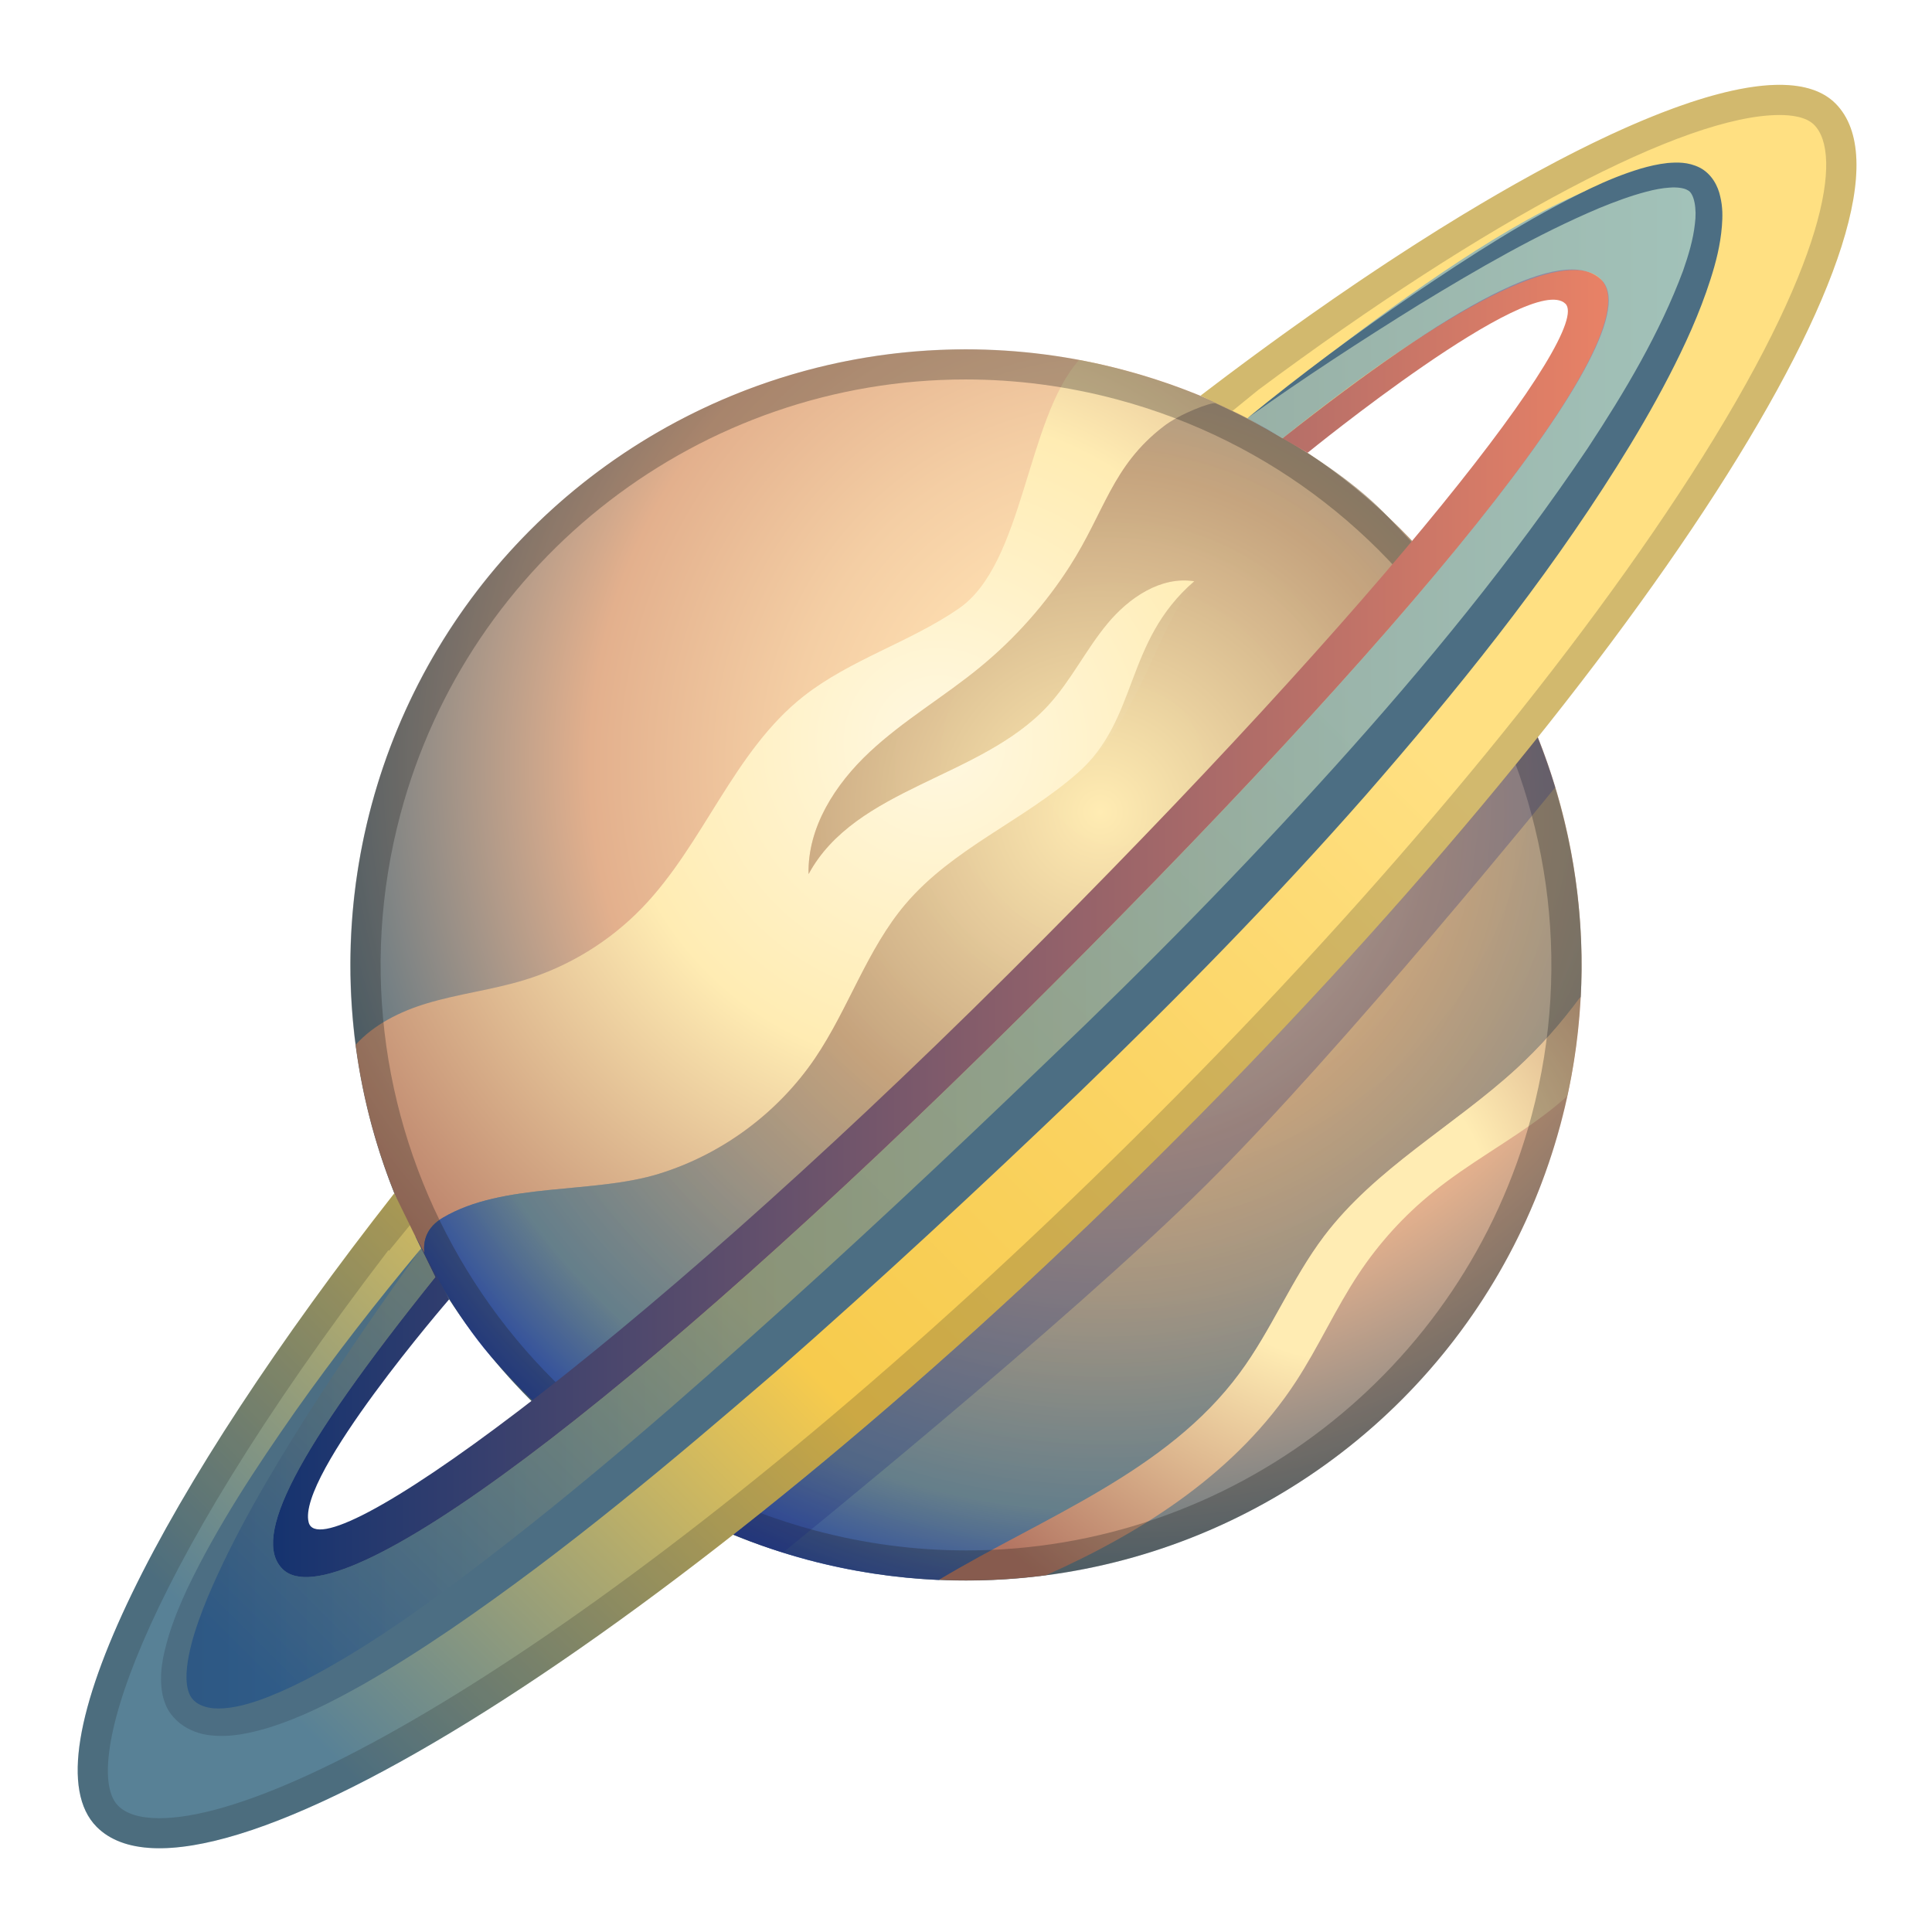 <svg enable-background="new 0 0 128 128" viewBox="0 0 128 128" xmlns="http://www.w3.org/2000/svg" xmlns:xlink="http://www.w3.org/1999/xlink"><radialGradient id="a" cx="70.564" cy="48.326" gradientTransform="matrix(.966 .258 -.258 .966 18.634 -14.202)" gradientUnits="userSpaceOnUse" r="56.542"><stop offset="0" stop-color="#ffecb3"/><stop offset=".208" stop-color="#ffe0b2"/><stop offset=".39" stop-color="#f4cea4"/><stop offset=".623" stop-color="#e3b08d"/><stop offset="1" stop-color="#4d6e80"/></radialGradient><radialGradient id="b" cx="62.164" cy="49.209" gradientUnits="userSpaceOnUse" r="50.244"><stop offset="0" stop-color="#fff8e1"/><stop offset=".427" stop-color="#ffecb3"/><stop offset="1" stop-color="#b37562"/></radialGradient><radialGradient id="c" cx="72.897" cy="53.792" gradientUnits="userSpaceOnUse" r="54.836"><stop offset="0" stop-color="#ffecb3"/><stop offset=".412" stop-color="#bd9c77"/><stop offset=".845" stop-color="#607d8b"/><stop offset=".998" stop-color="#1c3aa9"/></radialGradient><linearGradient id="d"><stop offset=".323" stop-color="#ffecb3"/><stop offset="1" stop-color="#b37562"/></linearGradient><radialGradient id="e" cx="56.585" cy="104" gradientUnits="userSpaceOnUse" r=".138" xlink:href="#d"/><radialGradient id="f" cx="59.374" cy="104.4" gradientUnits="userSpaceOnUse" r=".441" xlink:href="#d"/><radialGradient id="g" cx="104.73" cy="61.937" gradientUnits="userSpaceOnUse" r=".126" xlink:href="#d"/><radialGradient id="h" cx="88.438" cy="79.826" gradientUnits="userSpaceOnUse" r="31.421" xlink:href="#d"/><radialGradient id="i" cx="104.77" cy="64.555" gradientUnits="userSpaceOnUse" r=".139" xlink:href="#d"/><radialGradient id="j" cx="61.356" cy="104.59" gradientUnits="userSpaceOnUse" r=".525" xlink:href="#d"/><linearGradient id="k" gradientUnits="userSpaceOnUse" x1="9.344" x2="115.84" y1="63.035" y2="63.035"><stop offset="0" stop-color="#002b70"/><stop offset="1" stop-color="#ff8a65"/></linearGradient><linearGradient id="l" gradientUnits="userSpaceOnUse" x1="17.229" x2="95.518" y1="112.05" y2="33.763"><stop offset=".003" stop-color="#588196"/><stop offset=".369" stop-color="#f7cb4d"/><stop offset=".579" stop-color="#fad25f"/><stop offset=".893" stop-color="#ffe082"/></linearGradient><linearGradient id="m" gradientUnits="userSpaceOnUse" x1="10.981" x2="113.8" y1="62.522" y2="62.522"><stop offset="0" stop-color="#002b70"/><stop offset="1" stop-color="#42a5f5"/></linearGradient><circle cx="64" cy="63.93" fill="url(#a)" r="40.78"/><path d="m29.35 80.67c3.99-2.36 9.95-1.55 14.33-2.91 4.17-1.3 7.87-4.04 10.32-7.65 2.22-3.27 3.44-7.2 6-10.22 3.13-3.69 7.78-5.5 11.37-8.65 4.1-3.6 4.77-8.38 7.75-12.73-2.21-.35-4.34 1.09-5.76 2.82-1.43 1.73-2.42 3.79-3.94 5.43-4.45 4.81-12.73 5.39-15.85 11.15-.08-3.1 1.76-5.95 4.03-8.07 2.26-2.12 4.97-3.69 7.36-5.66 2.3-1.89 4.31-4.15 5.92-6.67 2.32-3.62 2.8-6.64 6.21-9.26 1.08-.83 3.16-1.62 3.44-1.53 0 0-3.78-1.88-9.04-2.87-3.51 3.97-3.64 13.49-7.97 16.47-3.24 2.23-7.17 3.37-10.27 5.8-4.65 3.65-6.61 9.79-10.72 14.04-2.14 2.21-4.84 3.87-7.79 4.77-2.12.65-4.35.91-6.47 1.55-1.76.53-3.49 1.39-4.71 2.74.65 4.94 2.2 9.68 4.52 14 .02-.01.04-.01.06-.02-.16-1 .13-1.9 1.21-2.53z" fill="url(#b)"/><path d="m80.53 26.72c-.28-.09-2.36.69-3.44 1.53-3.41 2.62-3.89 5.64-6.21 9.26-1.61 2.51-3.61 4.77-5.92 6.67-2.39 1.97-5.1 3.54-7.36 5.66s-4.1 4.97-4.03 8.07c3.12-5.76 11.4-6.34 15.85-11.15 1.52-1.64 2.51-3.71 3.94-5.43 1.43-1.73 3.55-3.17 5.76-2.82-4.67 4.04-3.65 9.13-7.75 12.73-3.59 3.15-8.23 4.97-11.37 8.65-2.56 3.01-3.78 6.94-6 10.22-2.45 3.61-6.15 6.36-10.32 7.65-4.38 1.37-10.34.55-14.33 2.91-1.08.64-1.38 1.54-1.21 2.54 0 0 2.06 4 4.38 6.65 5.58 6.38 12.78 11.29 20.97 13.48 2.91.78 5.83 1.21 8.72 1.34 7.01-4.2 15.09-7.16 19.92-13.7 2.11-2.86 3.45-6.24 5.6-9.08 3.4-4.49 8.56-7.27 12.72-11.07 1.58-1.45 3.01-3.06 4.28-4.78.49-9.37-2.36-18.77-7.92-26.32-1.43-1.94-3.14-3.63-4.77-5.4-3.95-4.28-11.51-7.61-11.51-7.61z" fill="url(#c)" opacity=".86"/><path d="m56.39 103.98s-.01 0 0 0c.11.02.21.04.32.06-.11-.02-.22-.04-.32-.06z" fill="url(#e)"/><path d="m59.78 104.49c-.36-.04-.71-.09-1.07-.13.36.04.72.09 1.07.13z" fill="url(#f)"/><path d="m104.73 62.06v-.18h-.01c.01.05.01.11.01.18z" fill="url(#g)"/><path d="m100.45 70.82c-4.16 3.8-9.32 6.58-12.72 11.07-2.15 2.84-3.48 6.22-5.6 9.08-4.82 6.54-12.89 9.49-19.91 13.69 2.39.11 4.76.01 7.09-.3 6.55-2.92 12.67-6.89 16.55-12.83 1.5-2.3 2.63-4.84 4.15-7.13 1.36-2.05 3.03-3.89 4.95-5.43 2.33-1.89 5-3.32 7.39-5.13.51-.38 1-.79 1.48-1.22.48-2.19.75-4.38.86-6.55-1.25 1.71-2.67 3.31-4.24 4.75z" fill="url(#h)"/><path d="m104.77 64.69c0-.07.01-.14.01-.2-.01.06-.01.13-.01.2z" fill="url(#i)"/><path d="m61.85 104.65c-.43-.02-.86-.06-1.29-.09z" fill="url(#j)"/><path d="m63.97 25.14c3.36 0 6.73.44 10.02 1.32 20.66 5.51 32.99 26.8 27.48 47.46-4.52 16.96-19.92 28.8-37.44 28.8-3.36 0-6.73-.44-10.02-1.32-20.66-5.51-32.99-26.8-27.48-47.46 4.52-16.95 19.92-28.8 37.44-28.8m0-2c-18.02 0-34.51 12.04-39.38 30.28-5.8 21.76 7.13 44.11 28.9 49.91 3.52.94 7.05 1.39 10.53 1.39 18.02 0 34.51-12.04 39.38-30.28 5.8-21.76-7.13-44.11-28.9-49.91-3.51-.94-7.05-1.39-10.53-1.39z" fill="#212121" opacity=".3"/><path d="m103.04 52.16c-1.6-5.29-4.26-10.2-7.8-14.43-6.33 7.39-15.24 17.15-26.27 28.87-11.94 12.67-22.93 22.31-31.21 28.55 4.04 3.4 8.79 6.06 14.11 7.71 0 0 18.78-15.18 27.96-24.28 9.17-9.08 23.21-26.42 23.21-26.42z" fill="#1a237e" opacity=".26"/><path d="m114.34 11.26c-5.82-4.03-25.8 11.61-31.88 16.31l4.17 2.43s14.81-12.07 17.08-9.88c1.83 1.76-11.43 19.08-36.91 44.42-25.67 25.53-45.5 39.6-46.35 36.32-.81-3.09 9.31-14.78 9.31-14.78l-2.23-4.16c-7.13 9.12-21.76 28.45-17.39 32.44 5.92 5.41 27.56-8.87 62.32-42.35s48.17-56.4 41.88-60.75z" fill="url(#k)"/><path d="m121.61 6.86c-4.68-4.72-22.7 4.54-42.08 19.36 0 0 1.44.66 2.62 1.24 1.19.58 2.82 1.58 2.82 1.58 11.37-8.98 18.6-12.83 21.09-10.54 3.74 3.45-12.89 23.52-38.57 48.97-25.67 25.44-45.19 40.09-48.78 36.47-2.03-2.05.81-7.72 10.13-19.33l-2.72-5.55c-15.33 19.54-24.45 37.2-19.72 41.97 6.99 7.05 38.45-12.79 70.26-44.32s51.94-62.8 44.95-69.85z" fill="url(#l)"/><path d="m112.64 12.17c-5.66-4.25-23.92 10.84-30 15.54l2.33 1.33c12.17-9.73 19.1-12.55 21.09-10.54 3.58 3.62-12.89 23.52-38.57 48.97-25.67 25.44-45.19 40.09-48.78 36.47-2.03-2.05.81-7.72 10.13-19.33l-.93-1.9c-7.13 9.12-19.68 26.92-16.4 30.08 4.64 4.46 25.1-8.83 59.86-42.31s46.42-54.44 41.27-58.31z" fill="url(#m)" opacity=".49"/><path d="m27.91 82.7c-2.67 3.68-5.23 7.43-7.68 11.25-2.41 3.83-4.73 7.75-6.47 11.87-.42 1.03-.81 2.07-1.08 3.11-.26 1.03-.44 2.13-.24 2.97.11.43.27.68.57.9.3.21.69.34 1.14.38.91.07 1.95-.17 2.95-.51 2.02-.71 3.99-1.78 5.9-2.92 1.91-1.15 3.77-2.41 5.59-3.73 7.27-5.31 14.18-11.19 20.92-17.23 6.76-6.03 13.38-12.23 19.91-18.52 6.56-6.24 12.9-12.71 18.96-19.42 6.05-6.71 11.8-13.7 16.82-21.17 2.46-3.74 4.78-7.64 6.31-11.75.36-1.03.67-2.07.78-3.09.14-.99-.04-2.05-.48-2.24-.24-.15-.72-.21-1.2-.17-.49.03-1.01.13-1.53.27-1.04.27-2.08.66-3.11 1.08-4.12 1.74-8.06 4.03-11.92 6.38-3.85 2.39-7.66 4.87-11.36 7.51 3.51-2.88 7.18-5.59 10.94-8.16 3.77-2.55 7.6-5.04 11.77-7.04 1.05-.5 2.12-.94 3.27-1.29.58-.17 1.17-.31 1.81-.38.63-.05 1.35-.08 2.12.3.82.42 1.23 1.25 1.37 1.92.17.7.16 1.34.11 1.97-.1 1.25-.4 2.41-.76 3.53-.72 2.25-1.69 4.36-2.75 6.41s-2.23 4.04-3.45 5.98c-4.89 7.78-10.65 14.91-16.65 21.79-6.03 6.86-12.43 13.38-18.99 19.7-6.57 6.29-13.25 12.49-20.1 18.5-6.9 5.95-13.89 11.83-21.47 17.01-1.9 1.29-3.83 2.53-5.84 3.68-2.02 1.13-4.09 2.21-6.39 2.91-1.16.33-2.38.62-3.74.47-.67-.07-1.41-.32-2.01-.79-.29-.23-.58-.54-.78-.88s-.31-.71-.39-1.05c-.25-1.41.06-2.61.38-3.75.34-1.14.79-2.22 1.28-3.27 2-4.17 4.53-7.98 7.14-11.72 2.64-3.73 5.43-7.32 8.35-10.81z" fill="#4c6e83"/><path d="m121.61 6.86c-.83-.84-2.1-1.24-3.71-1.24-7.44 0-22.45 8.42-38.37 20.6 0 0 1.19.55 2.13 1l1.71-1.39c15.17-11.29 28.25-18.21 34.53-18.21.75 0 1.76.11 2.29.65 1.9 1.91.89 9.15-8.19 23.26-8.41 13.07-21.46 28.62-36.75 43.77-29.92 29.65-55.19 45.16-64.69 45.16-1.27 0-2.2-.28-2.74-.83-2.29-2.31.7-14.3 17.92-36.81l.01.02.02.03 1.39-1.7-1.03-2.1c-15.34 19.53-24.46 37.19-19.73 41.96.95.96 2.36 1.42 4.16 1.42 11.41 0 38.62-18.51 66.1-45.74 31.82-31.52 51.94-62.8 44.95-69.85z" fill="#212121" opacity=".2"/></svg>